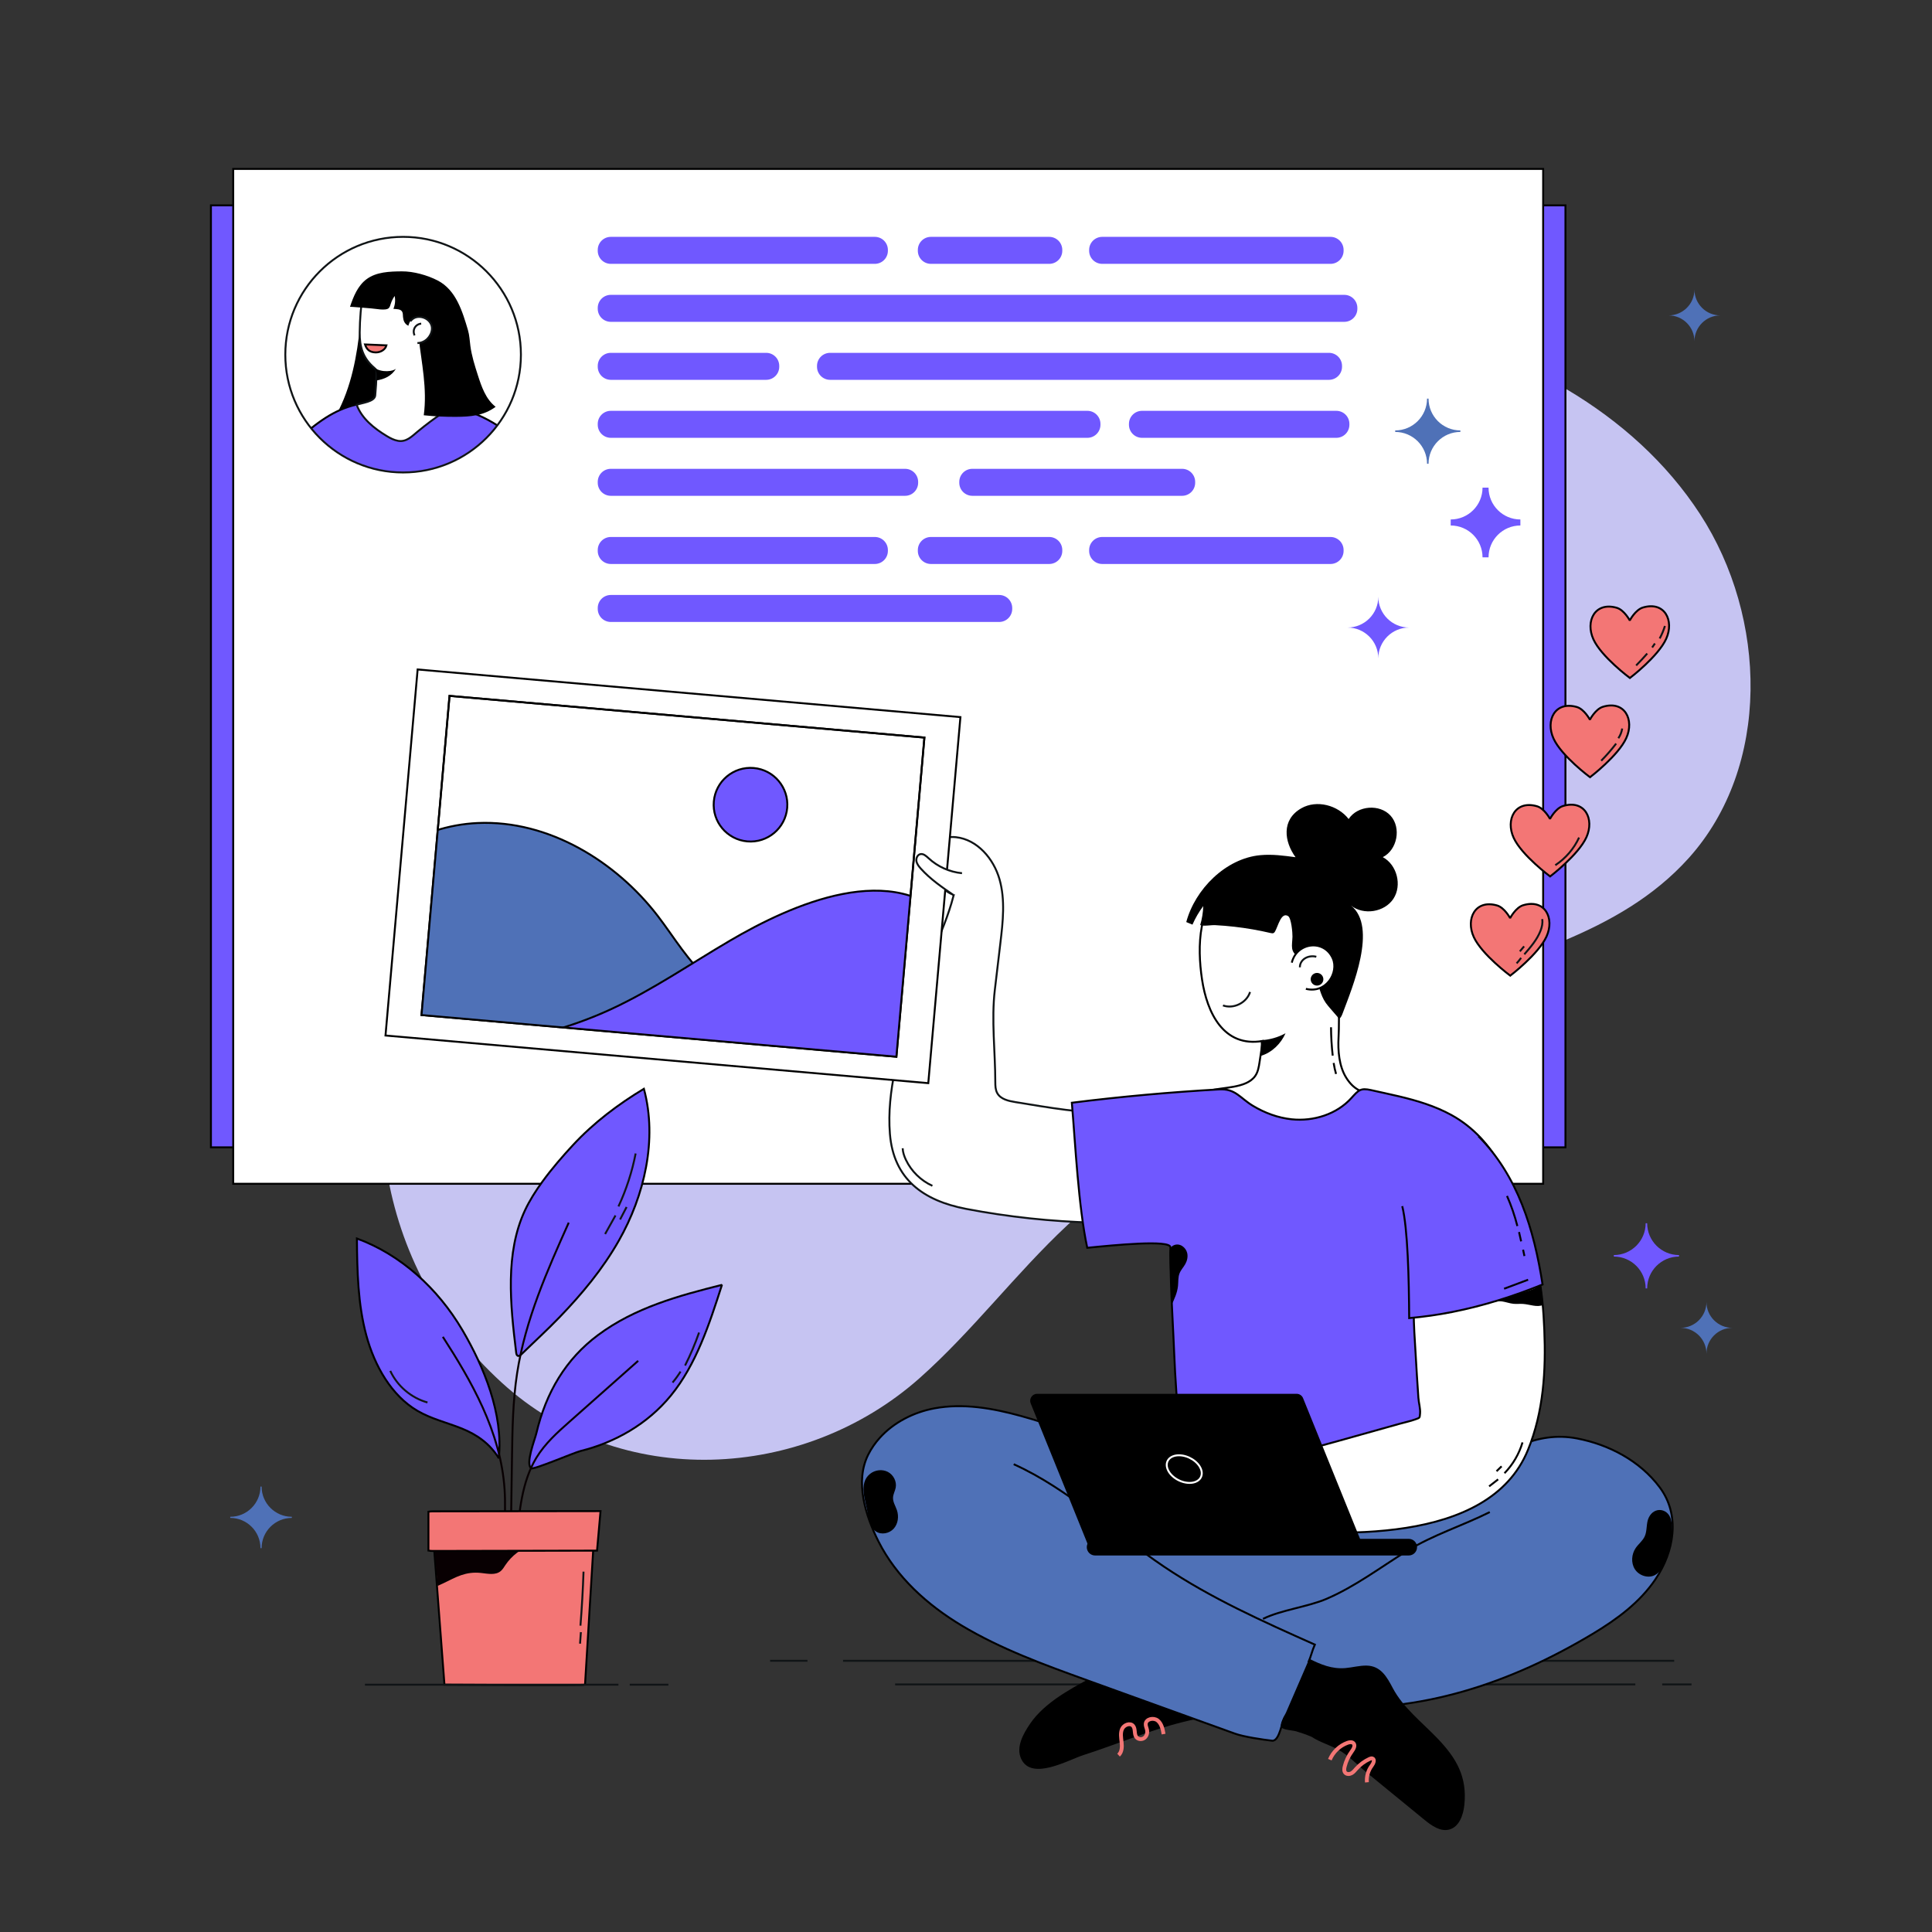 <svg width="2084" height="2084" viewBox="0 0 2084 2084" fill="none" xmlns="http://www.w3.org/2000/svg">
    <rect x="0" y="0" width="2084" height="2084" fill="#333333" stroke="none"/>
    <path
        d="M1533.67 1073.14C1520.02 1078.95 1506.62 1085.16 1493.59 1091.97C1373.17 1154.94 1251.03 1228.39 1151.34 1321.55C1095.5 1373.72 1049.25 1435.61 992.126 1486.38C866.588 1597.93 669.105 1608.24 541.192 1491.39C402.904 1365.06 378.267 1171.07 453.717 1006.29C487.588 932.313 538.192 867.134 574.242 794.192C629.83 681.726 653.446 547.375 746.505 463.238C801.317 413.684 873.63 388.492 945.101 369.704C1123.35 322.859 1322.43 310.404 1503.76 348.825C1633.96 376.413 1761.33 443.05 1833.86 554.638C1906.39 666.23 1910.51 826.813 1821.46 925.713C1746.31 1009.16 1633.42 1030.65 1533.67 1073.14Z"
        fill="#C6C4F2" />
    <path d="M1688.61 221.521H227.525V1237.6H1688.61V221.521Z" fill="#7058FF" />
    <path d="M1688.61 221.521H227.525V1237.6H1688.61V221.521Z" stroke="black" stroke-width="2.083"
        stroke-miterlimit="2" />
    <path d="M1664.56 182.213H251.567V1276.91H1664.56V182.213Z" fill="white" />
    <path d="M1664.56 182.213H251.567V1276.91H1664.56V182.213Z" stroke="black" stroke-width="2.083"
        stroke-miterlimit="2" />
    <path
        d="M1028.38 966.847C1017.85 1007.52 994.98 1045.28 983.272 1086.25C970.68 1130.3 956.222 1176.64 959.922 1223.02C963.83 1272.05 996.068 1295.22 1042.33 1304.03C1087.88 1312.71 1134.13 1317.65 1180.49 1318.8C1219.73 1319.77 1264.12 1315.65 1289.01 1285.3C1295.32 1277.61 1300.02 1268.35 1301.02 1258.46C1302.88 1240.11 1291.68 1222.48 1277.11 1211.17C1250.43 1190.46 1233.69 1199.17 1204.44 1200.21C1168.01 1201.49 1131.08 1194.58 1095.27 1188.8C1087.84 1187.6 1079.43 1185.74 1075.75 1179.19C1073.75 1175.63 1073.61 1171.36 1073.6 1167.27C1073.58 1134.42 1069.25 1100.26 1073.11 1067.66C1075.11 1050.88 1077.09 1034.09 1079.08 1017.31C1081.81 994.363 1084.47 970.701 1078.15 948.472C1071.83 926.242 1054.18 905.576 1031.21 903.072C1023.86 902.267 1015.94 903.53 1010.25 908.251C1001.35 915.647 1000.49 929.588 1005.13 940.188C1009.48 950.151 1018.08 962.13 1028.82 965.163C1028.68 965.722 1028.53 966.284 1028.38 966.847Z"
        fill="white" />
    <path fill-rule="evenodd" clip-rule="evenodd"
        d="M1028.38 966.847C1017.85 1007.52 994.98 1045.28 983.272 1086.25C970.68 1130.3 956.222 1176.64 959.922 1223.02C963.83 1272.05 996.068 1295.22 1042.33 1304.03C1087.88 1312.71 1134.13 1317.65 1180.49 1318.8C1219.73 1319.77 1264.12 1315.65 1289.01 1285.3C1295.32 1277.61 1300.02 1268.35 1301.02 1258.46C1302.88 1240.11 1291.68 1222.48 1277.11 1211.17C1250.43 1190.46 1233.69 1199.17 1204.44 1200.21C1168.01 1201.49 1131.08 1194.58 1095.27 1188.8C1087.84 1187.6 1079.43 1185.74 1075.75 1179.19C1073.75 1175.63 1073.61 1171.36 1073.6 1167.27C1073.58 1134.42 1069.25 1100.26 1073.11 1067.66C1075.11 1050.88 1077.09 1034.09 1079.08 1017.31C1081.81 994.363 1084.47 970.701 1078.15 948.472C1071.83 926.242 1054.18 905.576 1031.21 903.072C1023.86 902.267 1015.94 903.53 1010.25 908.251C1001.35 915.647 1000.49 929.588 1005.13 940.188C1009.48 950.151 1018.08 962.13 1028.82 965.163C1028.68 965.722 1028.53 966.284 1028.38 966.847Z"
        stroke="#101416" stroke-width="2.083" stroke-miterlimit="2" />
    <path d="M1763.99 1816.93H965.563" stroke="#101416" stroke-width="2.083" stroke-miterlimit="2" />
    <path d="M870.963 1791.45H830.713" stroke="#101416" stroke-width="2.083" stroke-miterlimit="2" />
    <path d="M1805.94 1791.45C1507.47 1791.67 1207.47 1791.67 909.38 1791.45" stroke="#101416" stroke-width="2.083"
        stroke-miterlimit="2" />
    <path d="M1824.6 1816.93H1792.98" stroke="#101416" stroke-width="2.083" stroke-miterlimit="2" />
    <path
        d="M1288.57 1234.96C1288.19 1232.93 1287.87 1230.88 1287.58 1228.85C1284.61 1208.52 1281.84 1183.09 1303.96 1176.67C1318.56 1172.44 1344.12 1174.32 1353.85 1160.75C1356.98 1156.39 1357.86 1150.88 1358.66 1145.57C1359.81 1138.01 1360.95 1130.44 1362.09 1122.87C1319.67 1130.15 1301.98 1092.18 1296.62 1056.65C1291.16 1020.41 1292.29 975.18 1324.22 950.901C1344.57 935.43 1373.07 931.73 1396.98 940.772C1420.89 949.813 1439.63 971.051 1446.4 995.701C1451.4 1013.93 1445.46 1020.58 1444.38 1039.4C1443.16 1060.7 1445.06 1097.54 1443.87 1118.85C1443.08 1133.18 1444.3 1149.88 1452.07 1162.4C1455.6 1168.08 1459.98 1172.93 1466.01 1176.04C1470.38 1178.28 1481.79 1177.07 1484.51 1180.06C1500.04 1197.13 1514.57 1215.21 1531.45 1230.9C1491.65 1247.58 1450.02 1259.54 1407.49 1266.83C1377.65 1271.96 1317.4 1289.61 1296.81 1257.87C1292.36 1251.01 1290.06 1243.05 1288.57 1234.96Z"
        fill="white" />
    <path fill-rule="evenodd" clip-rule="evenodd"
        d="M1288.57 1234.96C1288.19 1232.93 1287.87 1230.88 1287.58 1228.85C1284.61 1208.52 1281.84 1183.09 1303.96 1176.67C1318.56 1172.44 1344.12 1174.32 1353.85 1160.75C1356.98 1156.39 1357.86 1150.88 1358.66 1145.57C1359.81 1138.01 1360.95 1130.44 1362.09 1122.87C1319.67 1130.15 1301.98 1092.18 1296.62 1056.65C1291.16 1020.41 1292.29 975.18 1324.22 950.901C1344.57 935.43 1373.07 931.73 1396.98 940.772C1420.89 949.813 1439.63 971.051 1446.4 995.701C1451.4 1013.93 1445.46 1020.58 1444.38 1039.4C1443.16 1060.7 1445.06 1097.54 1443.87 1118.85C1443.08 1133.18 1444.3 1149.88 1452.07 1162.4C1455.6 1168.08 1459.98 1172.93 1466.01 1176.04C1470.38 1178.28 1481.79 1177.07 1484.51 1180.06C1500.04 1197.13 1514.57 1215.21 1531.45 1230.9C1491.65 1247.58 1450.02 1259.54 1407.49 1266.83C1377.65 1271.96 1317.4 1289.61 1296.81 1257.87C1292.36 1251.01 1290.06 1243.05 1288.57 1234.96Z"
        stroke="black" stroke-width="2.083" stroke-miterlimit="2" />
    <path
        d="M1641.19 1335.4C1636.93 1282.81 1613.39 1228.99 1565.5 1202.69C1547.85 1193 1528.52 1187.23 1509.03 1182.59C1499.01 1180.21 1488.92 1178.13 1478.87 1175.85C1467.61 1173.3 1465.34 1175.96 1457.7 1184.43C1441.88 1201.99 1416.86 1209.78 1393.35 1207.35C1378.45 1205.81 1364.17 1200.45 1351.38 1192.75C1337.52 1184.39 1332.68 1174.11 1315.14 1175.09C1262.01 1178.09 1208.98 1182.9 1156.18 1189.49C1160.06 1235.51 1163.18 1300.8 1172.78 1345.98C1200.72 1343.17 1262.57 1337.02 1262.5 1345.47C1262.4 1358.45 1262.68 1371.43 1263.12 1384.39C1263.98 1409.71 1265.57 1434.98 1266.59 1460.29C1267.68 1487.16 1269.67 1513.98 1272.07 1540.76C1274.79 1571.24 1279.48 1601.19 1286.28 1630.83C1355.36 1653.84 1434.18 1648.23 1508.26 1641.56C1529.38 1639.65 1551.3 1637.5 1569.56 1626.72C1620.95 1596.41 1623.14 1506.82 1630.48 1454.67C1636.16 1414.33 1644.53 1376.59 1641.19 1335.4Z"
        fill="#7058FF" />
    <path fill-rule="evenodd" clip-rule="evenodd"
        d="M1641.19 1335.4C1636.93 1282.81 1613.39 1228.99 1565.5 1202.69C1547.85 1193 1528.52 1187.23 1509.03 1182.59C1499.01 1180.21 1488.92 1178.13 1478.87 1175.85C1467.61 1173.3 1465.34 1175.96 1457.7 1184.43C1441.88 1201.99 1416.86 1209.78 1393.35 1207.35C1378.45 1205.81 1364.17 1200.45 1351.38 1192.75C1337.52 1184.39 1332.68 1174.11 1315.14 1175.09C1262.01 1178.09 1208.98 1182.9 1156.18 1189.49C1160.06 1235.51 1163.18 1300.8 1172.78 1345.98C1200.72 1343.17 1262.57 1337.02 1262.5 1345.47C1262.4 1358.45 1262.68 1371.43 1263.12 1384.39C1263.98 1409.71 1265.57 1434.98 1266.59 1460.29C1267.68 1487.16 1269.67 1513.98 1272.07 1540.76C1274.79 1571.24 1279.48 1601.19 1286.28 1630.83C1355.36 1653.84 1434.18 1648.23 1508.26 1641.56C1529.38 1639.65 1551.3 1637.5 1569.56 1626.72C1620.95 1596.41 1623.14 1506.82 1630.48 1454.67C1636.16 1414.33 1644.53 1376.59 1641.19 1335.4Z"
        stroke="black" stroke-width="2.083" stroke-miterlimit="2" />
    <path
        d="M1111.28 1859.12C1112.18 1857.8 1113.13 1856.51 1114.11 1855.26C1132 1832.31 1162.91 1817.35 1188.16 1803.87C1216.02 1788.99 1247.26 1776.76 1279.4 1778.61C1308.37 1780.28 1348.62 1799.94 1354.62 1830.62C1355.29 1834.08 1355.59 1837.78 1354.2 1841.03C1350.75 1849.09 1339.86 1849.81 1331.09 1849.89C1293.68 1850.23 1257.68 1861.73 1222.78 1874.16C1204.79 1880.56 1186.92 1887.3 1168.74 1893.13C1152.48 1898.34 1113 1921.18 1101.62 1897.47C1095.4 1884.51 1104.08 1869.71 1111.28 1859.12Z"
        fill="black" />
    <path
        d="M949.055 1550.88C964.172 1534.14 985.701 1523.31 1007.79 1519.17C1038.77 1513.37 1070.78 1518.99 1101.17 1527.36C1165.57 1545.09 1225.95 1574.98 1290.69 1591.61C1319.38 1598.99 1338.11 1596.26 1366.16 1593.99C1401.73 1591.12 1438.24 1594.63 1474.03 1592.51C1507.48 1590.53 1543.68 1587.94 1574.95 1597.16C1579.08 1594.44 1583.2 1591.73 1587.3 1589.03C1622.28 1566.08 1657.12 1543.23 1700.98 1551.59C1735.47 1558.16 1768.72 1575.65 1790.08 1604.04C1812.78 1634.19 1805.97 1673.57 1785.63 1703.64C1768.8 1728.53 1743.92 1746.86 1718.14 1762.31C1629.25 1815.64 1532.15 1848.33 1427.25 1841.04C1413.21 1840.06 1396.65 1839.91 1386.54 1851.18C1382.73 1855.43 1380.53 1878.66 1372.09 1877.66C1361.71 1876.43 1341.69 1873.52 1331.88 1869.97C1278.87 1850.82 1225.86 1831.68 1172.85 1812.53C1126.28 1795.71 1079.37 1778.72 1036.93 1753.19C1000.24 1731.11 967.001 1701.25 947.513 1662.56C933.463 1634.66 921.934 1597.91 936.601 1568.94C939.951 1562.32 944.167 1556.3 949.055 1550.88Z"
        fill="#4F71B7" />
    <path fill-rule="evenodd" clip-rule="evenodd"
        d="M949.055 1550.88C964.172 1534.14 985.701 1523.31 1007.79 1519.17C1038.77 1513.37 1070.78 1518.99 1101.17 1527.36C1165.57 1545.09 1225.95 1574.98 1290.69 1591.61C1319.38 1598.99 1338.11 1596.26 1366.16 1593.99C1401.73 1591.12 1438.24 1594.63 1474.03 1592.51C1507.48 1590.53 1543.68 1587.94 1574.95 1597.16C1579.08 1594.44 1583.2 1591.73 1587.3 1589.03C1622.28 1566.08 1657.12 1543.23 1700.98 1551.59C1735.47 1558.16 1768.72 1575.65 1790.08 1604.04C1812.78 1634.19 1805.97 1673.57 1785.63 1703.64C1768.8 1728.53 1743.92 1746.86 1718.14 1762.31C1629.25 1815.64 1532.15 1848.33 1427.25 1841.04C1413.21 1840.06 1396.65 1839.91 1386.54 1851.18C1382.73 1855.43 1380.53 1878.66 1372.09 1877.66C1361.71 1876.43 1341.69 1873.52 1331.88 1869.97C1278.87 1850.82 1225.86 1831.68 1172.85 1812.53C1126.28 1795.71 1079.37 1778.72 1036.93 1753.19C1000.24 1731.11 967.001 1701.25 947.513 1662.56C933.463 1634.66 921.934 1597.91 936.601 1568.94C939.951 1562.32 944.167 1556.3 949.055 1550.88Z"
        stroke="black" stroke-width="2.083" stroke-miterlimit="2" />
    <path
        d="M1606.99 1631.05C1577.19 1645.95 1545.98 1655.47 1517.44 1673.11C1488.9 1690.75 1461.91 1711.3 1430.92 1724.63C1410.82 1733.28 1381.65 1736.66 1362.37 1746.23"
        stroke="black" stroke-width="2.083" stroke-miterlimit="2" />
    <path
        d="M1387.31 1846.96C1390.1 1840.51 1392.89 1834.07 1395.68 1827.62C1401.21 1814.83 1406.74 1802.04 1412.28 1789.26C1424.74 1795.5 1436.73 1800.51 1451.17 1799.32C1458.84 1798.68 1466.39 1796.5 1474.08 1796.63C1489.38 1796.89 1496 1808.8 1502.36 1820.87C1513.63 1842.21 1533.88 1857.76 1550.31 1874.88C1570.91 1896.34 1582.84 1916.53 1579.53 1947.22C1578.36 1958.04 1573.99 1970.46 1563.51 1973.41C1553.86 1976.13 1544.33 1969.36 1536.56 1963.01C1515.5 1945.77 1494.43 1928.54 1473.37 1911.31C1463.76 1903.44 1454 1892.97 1443.07 1887.07C1434.09 1882.22 1423.41 1879.18 1414.88 1873.5C1409.46 1871.21 1403.89 1869.23 1398.24 1867.56C1394.58 1866.49 1385.11 1866.12 1382.48 1863.56C1379.22 1860.38 1385.72 1850.63 1387.2 1847.21C1387.23 1847.13 1387.27 1847.04 1387.31 1846.96Z"
        fill="black" />
    <path
        d="M1332.72 1645.06C1328.89 1643.12 1325.96 1639.67 1323.68 1633.13C1319.86 1622.18 1322.1 1609.22 1328.26 1599.57C1336.2 1587.12 1350.82 1577.51 1365.23 1574.49C1380.1 1571.36 1394.52 1566.06 1409.66 1562.99C1420.56 1560.78 1431.27 1557.78 1441.97 1554.78C1464.6 1548.45 1487.22 1542.11 1509.84 1535.77C1515.34 1534.23 1521.11 1533.05 1526.48 1531.11C1531.6 1529.26 1531.35 1529.76 1531.79 1524.83C1532.28 1519.31 1530.37 1513.36 1529.98 1507.85C1529.43 1499.8 1528.89 1491.76 1528.38 1483.72C1527.37 1468.08 1526.44 1452.43 1525.59 1436.78C1523.91 1406.18 1525.62 1376.24 1531.05 1345.98C1540.16 1295.21 1600.93 1266.05 1635.28 1314.52C1659.22 1348.3 1664.13 1394.1 1665.8 1434.29C1667.64 1478.42 1665.08 1522.71 1648.12 1564.15C1605.83 1667.48 1439.76 1656.58 1349.68 1648.19C1342.58 1647.53 1337.06 1647.26 1332.72 1645.06Z"
        fill="white" />
    <path fill-rule="evenodd" clip-rule="evenodd"
        d="M1332.72 1645.06C1328.89 1643.12 1325.96 1639.67 1323.68 1633.13C1319.86 1622.18 1322.1 1609.22 1328.26 1599.57C1336.2 1587.12 1350.82 1577.51 1365.23 1574.49C1380.1 1571.36 1394.52 1566.06 1409.66 1562.99C1420.56 1560.78 1431.27 1557.78 1441.97 1554.78C1464.6 1548.45 1487.22 1542.11 1509.84 1535.77C1515.34 1534.23 1521.11 1533.05 1526.48 1531.11C1531.6 1529.26 1531.35 1529.76 1531.79 1524.83C1532.28 1519.31 1530.37 1513.36 1529.98 1507.85C1529.43 1499.8 1528.89 1491.76 1528.38 1483.72C1527.37 1468.08 1526.44 1452.43 1525.59 1436.78C1523.91 1406.18 1525.62 1376.24 1531.05 1345.98C1540.16 1295.21 1600.93 1266.05 1635.28 1314.52C1659.22 1348.3 1664.13 1394.1 1665.8 1434.29C1667.64 1478.42 1665.08 1522.71 1648.12 1564.15C1605.83 1667.48 1439.76 1656.58 1349.68 1648.19C1342.58 1647.53 1337.06 1647.26 1332.72 1645.06Z"
        stroke="black" stroke-width="2.083" stroke-miterlimit="2" />
    <path
        d="M1359.56 922.438C1322.08 925.863 1289.02 959.309 1279.59 994.613C1281.83 995.534 1284.06 996.455 1286.29 997.38C1289.38 990.288 1293.29 983.555 1297.93 977.367C1297.71 984.305 1296.59 991.209 1294.61 997.859C1298.95 999.342 1306.13 997.692 1310.82 997.938C1317.81 998.305 1324.78 998.888 1331.74 999.688C1344.77 1001.18 1357.72 1003.43 1370.5 1006.43C1371.66 1006.7 1372.98 1006.97 1374.01 1006.34C1374.66 1005.94 1375.07 1005.25 1375.44 1004.59C1378.71 998.847 1381.99 983.538 1389.42 988.138C1392.91 990.292 1394.26 1006.22 1394.15 1010.31C1393.86 1020.49 1391.11 1026.18 1401.12 1032.75C1409.05 1037.95 1416.11 1044.18 1419.26 1053.19C1422.59 1062.76 1424.11 1073.23 1430.04 1081.75C1431.56 1083.92 1433.3 1085.93 1435.03 1087.93C1438.22 1091.63 1441.41 1095.32 1444.6 1099.01C1446.56 1097.53 1447.52 1095.11 1448.38 1092.81C1458.47 1065.66 1486.33 999.959 1457.26 976.759C1470.84 987.597 1493.46 984.001 1503.02 969.484C1512.57 954.967 1506.92 932.767 1491.59 924.58C1507.23 916.726 1511.73 892.976 1500.06 879.942C1488.38 866.909 1464.28 868.784 1454.76 883.467C1443.09 868.451 1420.27 862.426 1403.74 871.842C1381.85 884.313 1385.33 908.005 1397.47 924.651C1384.76 922.963 1372.49 921.259 1359.56 922.438Z"
        fill="black" />
    <path
        d="M1093.46 1579.41C1153.14 1606.39 1201.16 1653.28 1255.5 1689.85C1306.24 1724 1362.42 1749.09 1418.28 1774.01C1415.36 1780.41 1414.18 1786.72 1411.26 1793.13"
        stroke="black" stroke-width="2.083" stroke-miterlimit="2" />
    <path d="M1348.41 1070.02C1344.84 1081.65 1330.62 1088.72 1319.18 1084.53" stroke="#101416" stroke-width="2.083"
        stroke-miterlimit="2" />
    <path
        d="M1408.62 1066.63C1430.62 1072.13 1444.32 1048.95 1437.63 1033.83C1428.33 1012.79 1398.82 1016.28 1393.42 1038.4"
        fill="white" />
    <path
        d="M1408.62 1066.63C1430.62 1072.13 1444.32 1048.95 1437.63 1033.83C1428.33 1012.79 1398.82 1016.28 1393.42 1038.4"
        stroke="black" stroke-width="2.083" stroke-miterlimit="2" />
    <path
        d="M1419.88 1032.05C1415.74 1030.91 1410.97 1031.6 1407.51 1033.83C1404.04 1036.05 1401.99 1039.76 1402.18 1043.44"
        stroke="#101416" stroke-width="2.083" stroke-miterlimit="2" />
    <path
        d="M1512.56 1301.05C1518.53 1324.86 1519.82 1379.93 1520.05 1421.81C1535.65 1420.44 1551.16 1418.25 1566.53 1415.21C1599.96 1408.61 1632.41 1398.31 1663.93 1385.53C1654.61 1325.83 1637.34 1268.64 1594.73 1225.61"
        fill="#7058FF" />
    <path
        d="M1512.56 1301.05C1518.53 1324.86 1519.82 1379.93 1520.05 1421.81C1535.65 1420.44 1551.16 1418.25 1566.53 1415.21C1599.96 1408.61 1632.41 1398.31 1663.93 1385.53C1654.61 1325.83 1637.34 1268.64 1594.73 1225.61"
        stroke="black" stroke-width="2.083" stroke-miterlimit="2" />
    <path d="M1001.32 1168.37L415.825 1116.98L450.488 722.134L1035.98 773.53L1001.32 1168.37Z" fill="white" />
    <path fill-rule="evenodd" clip-rule="evenodd"
        d="M1001.32 1168.37L415.825 1116.98L450.488 722.134L1035.98 773.53L1001.32 1168.37Z" stroke="black"
        stroke-width="2.083" stroke-miterlimit="2" />
    <path d="M966.913 1139.87L454.671 1094.91L484.892 750.634L997.134 795.601L966.913 1139.87Z" fill="white" />
    <path fill-rule="evenodd" clip-rule="evenodd"
        d="M966.913 1139.87L454.671 1094.91L484.892 750.634L997.134 795.601L966.913 1139.87Z" stroke="black"
        stroke-width="2.083" stroke-miterlimit="2" />
    <path
        d="M849.13 871.484C847.209 893.342 827.934 909.505 806.076 907.588C784.217 905.667 768.055 886.392 769.972 864.534C771.888 842.676 791.163 826.513 813.022 828.43C834.884 830.351 851.047 849.626 849.13 871.484Z"
        fill="#7058FF" />
    <path fill-rule="evenodd" clip-rule="evenodd"
        d="M849.13 871.484C847.209 893.342 827.934 909.505 806.076 907.588C784.217 905.667 768.055 886.392 769.972 864.534C771.888 842.676 791.163 826.513 813.022 828.43C834.884 830.351 851.047 849.626 849.13 871.484Z"
        stroke="black" stroke-width="2.083" stroke-miterlimit="2" />
    <mask id="mask0_27_327" style="mask-type:luminance" maskUnits="userSpaceOnUse" x="454" y="750" width="544"
        height="390">
        <path d="M966.913 1139.87L454.671 1094.91L484.892 750.634L997.134 795.601L966.913 1139.87Z" fill="white" />
    </mask>
    <g mask="url(#mask0_27_327)">
        <path
            d="M765.351 1057.05C742.263 1037.35 727.434 1011.31 709.334 987.767C664.934 929.997 592.384 884.322 515.242 887.772C451.967 890.601 392.988 928.676 369.996 981.538C347.009 1034.4 361.188 1099.33 404.917 1141.43C453.038 1187.77 527.4 1203.15 597.163 1205.8C650.721 1207.83 705.817 1203.44 753.584 1182.38C785.484 1168.31 821.517 1142.68 834.559 1111.68C853.367 1067 798.688 1085.52 765.351 1057.05Z"
            fill="#4F71B7" />
        <path fill-rule="evenodd" clip-rule="evenodd"
            d="M765.351 1057.05C742.263 1037.35 727.434 1011.31 709.334 987.767C664.934 929.997 592.384 884.322 515.242 887.772C451.967 890.601 392.988 928.676 369.996 981.538C347.009 1034.4 361.188 1099.33 404.917 1141.43C453.038 1187.77 527.4 1203.15 597.163 1205.8C650.721 1207.83 705.817 1203.44 753.584 1182.38C785.484 1168.31 821.517 1142.68 834.559 1111.68C853.367 1067 798.688 1085.52 765.351 1057.05Z"
            stroke="black" stroke-width="2.083" stroke-miterlimit="2" />
        <path
            d="M787.142 1014.82C744.959 1039.59 703.621 1067.92 659.713 1088.31C622.33 1105.66 582.35 1117.41 541.517 1123.03C563.921 1119.95 590.196 1125.28 611.688 1131.59C633.13 1137.88 653.396 1140.77 675.942 1143.22C728.509 1148.93 781.08 1154.64 833.651 1160.35C878.976 1165.27 924.759 1170.2 970.038 1164.86C996.655 1161.72 1025.14 1153.54 1040.64 1131.67C1047.23 1122.36 1050.9 1111.27 1053.09 1100.08C1060.11 1064.31 1051.93 1025.06 1028.22 997.376C965.942 924.642 853.009 976.147 787.142 1014.82Z"
            fill="#7058FF" />
        <path fill-rule="evenodd" clip-rule="evenodd"
            d="M787.142 1014.82C744.959 1039.59 703.621 1067.92 659.713 1088.31C622.33 1105.66 582.35 1117.41 541.517 1123.03C563.921 1119.95 590.196 1125.28 611.688 1131.59C633.13 1137.88 653.396 1140.77 675.942 1143.22C728.509 1148.93 781.08 1154.64 833.651 1160.35C878.976 1165.27 924.759 1170.2 970.038 1164.86C996.655 1161.72 1025.14 1153.54 1040.64 1131.67C1047.23 1122.36 1050.9 1111.27 1053.09 1100.08C1060.11 1064.31 1051.93 1025.06 1028.22 997.376C965.942 924.642 853.009 976.147 787.142 1014.82Z"
            stroke="black" stroke-width="2.083" stroke-miterlimit="2" />
    </g>
    <path fill-rule="evenodd" clip-rule="evenodd"
        d="M966.913 1139.87L454.671 1094.91L484.892 750.634L997.134 795.601L966.913 1139.87Z" stroke="black"
        stroke-width="2.083" stroke-miterlimit="2" />
    <path
        d="M1519.57 1677.86H1181.25C1176.3 1677.86 1172.28 1673.84 1172.28 1668.88C1172.28 1663.93 1176.3 1659.91 1181.25 1659.91H1519.57C1524.53 1659.91 1528.55 1663.93 1528.55 1668.88C1528.55 1673.84 1524.53 1677.86 1519.57 1677.86Z"
        fill="black" />
    <path
        d="M1469.38 1665.68H1173.28L1111.78 1513.81C1109.78 1508.86 1113.42 1503.46 1118.75 1503.46H1398.63C1401.69 1503.46 1404.45 1505.32 1405.6 1508.16L1469.38 1665.68Z"
        fill="black" />
    <path fill-rule="evenodd" clip-rule="evenodd"
        d="M1259.42 1584.67C1262.56 1592.9 1273.18 1599.57 1283.13 1599.57C1293.08 1599.57 1298.6 1592.9 1295.45 1584.67C1292.3 1576.44 1281.68 1569.77 1271.73 1569.77C1261.78 1569.77 1256.27 1576.44 1259.42 1584.67Z"
        stroke="white" stroke-width="2.083" stroke-miterlimit="2" />
    <path
        d="M1359.85 1122.08C1360.4 1127.73 1359.92 1133.43 1359.41 1139.1C1359.77 1138.99 1360.15 1138.91 1360.51 1138.8C1372.15 1135.2 1381.78 1125.7 1386.66 1114.54C1378.46 1119.08 1369.21 1121.61 1359.85 1122.08Z"
        fill="black" />
    <path
        d="M1029.36 966.059C1016.54 957.317 1003.58 948.459 993.217 936.913C991.126 934.588 989.072 932.005 988.538 928.917C988.009 925.838 989.551 922.18 992.58 921.392C995.959 920.513 999.047 923.338 1001.6 925.717C1011.43 934.867 1024.33 940.647 1037.7 941.897"
        fill="white" />
    <path
        d="M1029.36 966.059C1016.54 957.317 1003.58 948.459 993.217 936.913C991.126 934.588 989.072 932.005 988.538 928.917C988.009 925.838 989.551 922.18 992.58 921.392C995.959 920.513 999.047 923.338 1001.6 925.717C1011.43 934.867 1024.33 940.647 1037.7 941.897"
        stroke="#101416" stroke-width="2.083" stroke-miterlimit="2" />
    <path
        d="M973.684 1238.6C973.859 1242.93 975.292 1247.13 977.155 1251.05C982.997 1263.36 993.322 1273.5 1005.75 1279.1"
        stroke="#101416" stroke-width="2.083" stroke-miterlimit="2" />
    <path
        d="M1434.46 1898.11C1437.9 1889.78 1444.96 1883.02 1453.44 1879.96C1455.63 1879.17 1458.4 1878.75 1459.99 1880.43C1462.27 1882.83 1460.03 1886.64 1458.08 1889.31C1454.53 1894.17 1451.93 1899.71 1450.47 1905.55C1449.91 1907.79 1449.6 1910.43 1451.12 1912.18C1452.71 1914 1455.68 1913.93 1457.81 1912.77C1459.93 1911.61 1461.45 1909.63 1463.06 1907.82C1467.02 1903.4 1471.89 1899.81 1477.28 1897.33C1478.26 1896.89 1479.36 1896.47 1480.38 1896.81C1483.33 1897.8 1481.46 1902.19 1479.58 1904.68C1475.76 1909.73 1473.89 1916.23 1474.45 1922.54"
        stroke="#F37675" stroke-width="4.167" stroke-miterlimit="2" />
    <path
        d="M1255.12 1870.53C1254.19 1865.15 1252.97 1859.27 1248.7 1855.86C1244.43 1852.44 1236.28 1854.09 1235.88 1859.55C1235.72 1861.75 1236.84 1863.82 1237.28 1865.98C1237.93 1869.09 1236.98 1872.62 1234.48 1874.57C1231.98 1876.53 1227.92 1876.41 1225.9 1873.97C1223.13 1870.61 1225.03 1864.97 1222.21 1861.66C1219.03 1857.93 1212.35 1860.53 1210.34 1865C1208.34 1869.47 1209.35 1874.63 1209.88 1879.49C1210.43 1884.36 1210.19 1889.95 1206.54 1893.23"
        stroke="#F37675" stroke-width="4.167" stroke-miterlimit="2" />
    <path
        d="M1427.48 1056.31C1427.48 1060.08 1424.41 1063.14 1420.64 1063.14C1416.87 1063.14 1413.81 1060.08 1413.81 1056.31C1413.81 1052.53 1416.87 1049.47 1420.64 1049.47C1424.41 1049.47 1427.48 1052.53 1427.48 1056.31Z"
        fill="black" />
    <path
        d="M1663.97 1400.23C1663.48 1397.4 1663.15 1394.54 1662.99 1391.68C1662.67 1389.67 1662.28 1387.67 1661.77 1385.71C1659.66 1387.39 1657.39 1388.87 1654.94 1389.99C1652.27 1391.21 1649.45 1392.07 1646.64 1392.92C1638.28 1395.45 1629.91 1397.99 1621.53 1400.53C1618.27 1401.51 1615.14 1402.6 1612.18 1404.33C1614.91 1403.56 1617.88 1403.41 1620.75 1403.89C1624.71 1404.54 1628.53 1405.98 1632.52 1406.38C1635.98 1406.73 1639.48 1406.28 1642.95 1406.52C1650.2 1407.05 1657.9 1410.44 1664.42 1407.66C1664.3 1405.18 1664.15 1402.7 1663.97 1400.23Z"
        fill="black" />
    <path
        d="M1778.58 1636.76C1775.43 1643.08 1777.04 1650.93 1774.07 1657.33C1771.88 1662.07 1767.46 1665.37 1764.48 1669.66C1759.83 1676.35 1759.1 1685.83 1763.5 1692.69C1767.9 1699.54 1777.57 1702.78 1784.86 1699.15C1790.71 1696.24 1794.04 1689.98 1796.37 1683.88C1801.2 1671.27 1806.24 1651.52 1802.09 1638.08C1798.73 1627.15 1784.52 1624.84 1778.58 1636.76Z"
        fill="black" />
    <path
        d="M938.517 1589.8C943.817 1585.54 951.638 1584.55 957.676 1587.68C963.713 1590.8 967.451 1598.01 966.176 1604.69C965.476 1608.35 963.438 1611.73 963.28 1615.45C963.084 1620.21 965.967 1624.48 967.492 1628.99C969.742 1635.68 968.763 1643.63 964.063 1648.88C959.367 1654.14 950.797 1655.88 944.909 1652C938.667 1647.89 937.113 1639.58 935.938 1632.2C933.83 1618.96 925.688 1600.09 938.517 1589.8Z"
        fill="black" />
    <path d="M1642.29 1555.89C1638.63 1568.31 1631.89 1579.81 1622.86 1589.1Z" fill="white" />
    <path d="M1642.29 1555.89C1638.63 1568.31 1631.89 1579.81 1622.86 1589.1" stroke="black" stroke-width="2.083"
        stroke-miterlimit="2" />
    <path d="M1616 1595.73C1612.76 1598.25 1609.52 1600.77 1606.29 1603.29Z" fill="white" />
    <path d="M1616 1595.73C1612.76 1598.25 1609.52 1600.77 1606.29 1603.29" stroke="black" stroke-width="2.083"
        stroke-miterlimit="2" />
    <path d="M1619.74 1581.67C1617.92 1583.43 1616.09 1585.21 1614.27 1586.98Z" fill="white" />
    <path d="M1619.74 1581.67C1617.92 1583.43 1616.09 1585.21 1614.27 1586.98" stroke="black" stroke-width="2.083"
        stroke-miterlimit="2" />
    <path d="M1648.34 1380.41C1639.71 1383.64 1631.07 1386.88 1622.44 1390.12" stroke="black" stroke-width="2.083"
        stroke-miterlimit="2" />
    <path d="M1625.56 1290.01C1630.18 1300.51 1633.93 1311.39 1636.75 1322.51" stroke="black" stroke-width="2.083"
        stroke-miterlimit="2" />
    <path d="M1638.54 1328.98C1639.3 1332.33 1640.05 1335.68 1640.81 1339.03" stroke="black" stroke-width="2.083"
        stroke-miterlimit="2" />
    <path d="M1642.92 1348.03C1643.4 1350.31 1643.88 1352.59 1644.36 1354.87" stroke="black" stroke-width="2.083"
        stroke-miterlimit="2" />
    <path d="M1435.74 1108.1C1435.81 1118.31 1436.41 1128.53 1437.56 1138.68" stroke="black" stroke-width="2.083"
        stroke-miterlimit="2" />
    <path d="M1438.57 1146.6C1439.18 1150.6 1440.05 1154.57 1441.16 1158.46" stroke="black" stroke-width="2.083"
        stroke-miterlimit="2" />
    <path
        d="M943.646 284.613H658.867C651.08 284.613 644.767 278.296 644.767 270.509V269.592C644.767 261.804 651.08 255.492 658.867 255.492H943.646C951.434 255.492 957.746 261.804 957.746 269.592V270.509C957.746 278.296 951.434 284.613 943.646 284.613Z"
        fill="#7058FF" />
    <path
        d="M1131.76 284.613H1004.15C996.359 284.613 990.046 278.296 990.046 270.509V269.592C990.046 261.804 996.359 255.492 1004.15 255.492H1131.76C1139.55 255.492 1145.86 261.804 1145.86 269.592V270.509C1145.86 278.296 1139.55 284.613 1131.76 284.613Z"
        fill="#7058FF" />
    <path
        d="M1435.19 284.613H1188.93C1181.14 284.613 1174.83 278.296 1174.83 270.509V269.592C1174.83 261.804 1181.14 255.492 1188.93 255.492H1435.19C1442.98 255.492 1449.3 261.804 1449.3 269.592V270.509C1449.3 278.296 1442.98 284.613 1435.19 284.613Z"
        fill="#7058FF" />
    <path
        d="M1450.04 347.163H658.867C651.08 347.163 644.767 340.85 644.767 333.063V332.146C644.767 324.359 651.08 318.046 658.867 318.046H1450.04C1457.83 318.046 1464.15 324.359 1464.15 332.146V333.063C1464.15 340.85 1457.83 347.163 1450.04 347.163Z"
        fill="#7058FF" />
    <path
        d="M826.455 409.717H658.867C651.08 409.717 644.767 403.404 644.767 395.617V394.696C644.767 386.909 651.08 380.596 658.867 380.596H826.455C834.242 380.596 840.555 386.909 840.555 394.696V395.617C840.555 403.404 834.242 409.717 826.455 409.717Z"
        fill="#7058FF" />
    <path
        d="M1433.51 409.717H895.392C887.601 409.717 881.288 403.404 881.288 395.617V394.696C881.288 386.909 887.601 380.596 895.392 380.596H1433.51C1441.3 380.596 1447.61 386.909 1447.61 394.696V395.617C1447.61 403.404 1441.3 409.717 1433.51 409.717Z"
        fill="#7058FF" />
    <path
        d="M1172.93 472.267H658.867C651.08 472.267 644.767 465.955 644.767 458.167V457.246C644.767 449.463 651.08 443.146 658.867 443.146H1172.93C1180.72 443.146 1187.03 449.463 1187.03 457.246V458.167C1187.03 465.955 1180.72 472.267 1172.93 472.267Z"
        fill="#7058FF" />
    <path
        d="M1441.45 472.267H1231.87C1224.08 472.267 1217.77 465.955 1217.77 458.167V457.246C1217.77 449.463 1224.08 443.146 1231.87 443.146H1441.45C1449.24 443.146 1455.56 449.463 1455.56 457.246V458.167C1455.56 465.955 1449.24 472.267 1441.45 472.267Z"
        fill="#7058FF" />
    <path
        d="M976.28 534.821H658.867C651.08 534.821 644.767 528.509 644.767 520.721V519.8C644.767 512.013 651.08 505.7 658.867 505.7H976.28C984.067 505.7 990.38 512.013 990.38 519.8V520.721C990.38 528.509 984.067 534.821 976.28 534.821Z"
        fill="#7058FF" />
    <path
        d="M1275.1 534.821H1048.85C1041.06 534.821 1034.75 528.509 1034.75 520.721V519.8C1034.75 512.013 1041.06 505.7 1048.85 505.7H1275.1C1282.89 505.7 1289.2 512.013 1289.2 519.8V520.721C1289.2 528.509 1282.89 534.821 1275.1 534.821Z"
        fill="#7058FF" />
    <path
        d="M943.646 608.35H658.867C651.08 608.35 644.767 602.038 644.767 594.25V593.33C644.767 585.542 651.08 579.23 658.867 579.23H943.646C951.434 579.23 957.746 585.542 957.746 593.33V594.25C957.746 602.038 951.434 608.35 943.646 608.35Z"
        fill="#7058FF" />
    <path
        d="M1131.76 608.35H1004.15C996.359 608.35 990.046 602.038 990.046 594.25V593.33C990.046 585.542 996.359 579.23 1004.15 579.23H1131.76C1139.55 579.23 1145.86 585.542 1145.86 593.33V594.25C1145.86 602.038 1139.55 608.35 1131.76 608.35Z"
        fill="#7058FF" />
    <path
        d="M1435.19 608.35H1188.93C1181.14 608.35 1174.83 602.038 1174.83 594.25V593.33C1174.83 585.542 1181.14 579.23 1188.93 579.23H1435.19C1442.98 579.23 1449.3 585.542 1449.3 593.33V594.25C1449.3 602.038 1442.98 608.35 1435.19 608.35Z"
        fill="#7058FF" />
    <path
        d="M1077.76 670.905H658.867C651.08 670.905 644.767 664.588 644.767 656.801V655.884C644.767 648.092 651.08 641.78 658.867 641.78H1077.76C1085.55 641.78 1091.86 648.092 1091.86 655.884V656.801C1091.86 664.588 1085.55 670.905 1077.76 670.905Z"
        fill="#7058FF" />
    <mask id="mask1_27_327" style="mask-type:luminance" maskUnits="userSpaceOnUse" x="307" y="255" width="255"
        height="255">
        <path
            d="M561.896 382.559C561.896 452.738 505.005 509.63 434.825 509.63C364.646 509.63 307.754 452.738 307.754 382.559C307.754 312.384 364.646 255.492 434.825 255.492C505.005 255.492 561.896 312.384 561.896 382.559Z"
            fill="white" />
    </mask>
    <g mask="url(#mask1_27_327)">
        <path d="M673.35 178.904H219.413V603.934H673.35V178.904Z" fill="white" />
        <path
            d="M391.455 329.842C389.921 336.459 389.217 343.454 388.55 350.142C385.192 383.721 379 417.725 362.838 447.35C375.375 449.2 384.621 451.263 397.142 447.221C407.784 443.792 417.48 437.05 423.455 427.488C427.009 421.788 429.209 415.359 431.046 408.9C434.671 396.163 438.23 383.854 432.421 371.229C431.105 368.367 428.821 366.063 427.184 363.371C420.08 351.7 421.742 338.163 422.188 325.417C422.371 320.288 422.075 314.867 419.338 310.525C417.167 307.084 414.875 303.321 410.184 303.934C407.421 304.296 404.996 305.95 402.95 307.842C396.692 313.638 393.405 321.438 391.455 329.842Z"
            fill="black" />
        <path
            d="M511.888 446.217C489.63 437.8 465.671 435.084 441.954 433.096C429.846 432.079 410.609 433.025 398.513 434.192C371.325 436.809 352.838 447.788 331.721 465.109C325.363 470.325 319.234 476.113 315.388 483.38C311.542 490.65 310.263 499.68 313.767 507.117C318.242 516.621 328.963 521.238 338.942 524.509C402.45 545.35 473.017 543.971 535.667 520.671C542.934 517.967 550.234 514.9 556.125 509.855C585.505 484.68 532.796 454.121 511.888 446.217Z"
            fill="#7058FF" />
        <path fill-rule="evenodd" clip-rule="evenodd"
            d="M511.888 446.217C489.63 437.8 465.671 435.084 441.954 433.096C429.846 432.079 410.609 433.025 398.513 434.192C371.325 436.809 352.838 447.788 331.721 465.109C325.363 470.325 319.234 476.113 315.388 483.38C311.542 490.65 310.263 499.68 313.767 507.117C318.242 516.621 328.963 521.238 338.942 524.509C402.45 545.35 473.017 543.971 535.667 520.671C542.934 517.967 550.234 514.9 556.125 509.855C585.505 484.68 532.796 454.121 511.888 446.217Z"
            stroke="black" stroke-width="2.083" stroke-miterlimit="2" />
        <path
            d="M464.358 454.642C459.708 458.1 455.146 461.684 450.683 465.384C444.296 470.675 438.375 477.067 429.371 475.513C425.017 474.759 421.017 472.663 417.233 470.38C403.542 462.121 390.325 451.617 384.725 436.642C390.238 434.496 404.058 433.446 404.742 426.546C405.504 418.829 405.967 411.075 406.054 403.317C406.092 399.896 406.279 398.954 403.838 396.888C391.679 386.609 387.825 374.471 387.996 358.546C388.154 344.042 389.371 329.546 391.642 315.217C407.183 313.442 428.458 308.004 441.379 318.292C451.071 326.009 458.3 336.459 462.517 347.929C467.333 361.029 464.433 361.409 461.658 374.834C459.138 387.042 457.713 400.042 459.525 412.442C460.417 418.521 462.175 424.888 466.179 429.7C471.45 436.038 481.275 437.58 488.784 439.988C484.134 441.005 480.021 443.642 476.084 446.313C472.117 449.005 468.208 451.784 464.358 454.642Z"
            fill="white" />
        <path fill-rule="evenodd" clip-rule="evenodd"
            d="M464.358 454.642C459.708 458.1 455.146 461.684 450.683 465.384C444.296 470.675 438.375 477.067 429.371 475.513C425.017 474.759 421.017 472.663 417.233 470.38C403.542 462.121 390.325 451.617 384.725 436.642C390.238 434.496 404.058 433.446 404.742 426.546C405.504 418.829 405.967 411.075 406.054 403.317C406.092 399.896 406.279 398.954 403.838 396.888C391.679 386.609 387.825 374.471 387.996 358.546C388.154 344.042 389.371 329.546 391.642 315.217C407.183 313.442 428.458 308.004 441.379 318.292C451.071 326.009 458.3 336.459 462.517 347.929C467.333 361.029 464.433 361.409 461.658 374.834C459.138 387.042 457.713 400.042 459.525 412.442C460.417 418.521 462.175 424.888 466.179 429.7C471.45 436.038 481.275 437.58 488.784 439.988C484.134 441.005 480.021 443.642 476.084 446.313C472.117 449.005 468.208 451.784 464.358 454.642Z"
            stroke="#101416" stroke-width="2.083" stroke-miterlimit="2" />
        <path
            d="M491.963 449.646C480.317 449.734 468.671 449.163 457.096 447.938C460.988 419.259 454.705 391.525 451.492 363.3C451.15 360.3 451.155 355.642 449.771 352.154C449.217 350.767 448.288 349.742 447.567 348.484C446.884 347.296 447.105 345.742 447.134 344.35C447.138 344.221 447.13 344.067 447.021 343.996C446.925 343.929 446.8 343.963 446.692 343.996C445.021 344.529 442.88 345.704 442.013 347.309C441.8 347.7 440.346 351.329 440.525 351.409C438.55 350.529 436.909 348.938 435.975 346.992C435.2 345.388 434.913 343.596 434.705 341.834C434.5 340.096 434.738 337.971 433.896 336.4C432.146 333.142 428.038 333.546 424.346 333.146C426.192 328.8 426.671 323.888 425.705 319.263C423.88 321.846 422.459 324.709 421.5 327.721C420.996 329.321 420.58 331.034 419.438 332.267C416.355 335.588 404.459 332.85 400.4 332.659C398.405 332.567 377.646 330.65 377.525 331.009C381.23 319.8 385.946 308.163 395.425 301.125C406.025 293.259 420.213 292.825 433.413 292.704C445.967 292.592 461.046 296.825 472.159 302.579C492.013 312.859 498.855 336.117 504.738 355.942C506.396 361.521 506.625 367.4 507.388 373.167C508.817 383.929 512.121 394.342 515.434 404.679C519.484 417.309 524.109 430.717 534.63 438.8C521.73 448.442 507.492 449.53 491.963 449.646Z"
            fill="black" />
        <path
            d="M450.254 370.034C450.296 370.029 450.338 370.038 450.379 370.034C458.65 369.892 465.134 362.979 465.875 355.438C466.634 347.717 459.546 341.692 451.829 341.825C447.738 341.892 444.784 343.754 442.746 346.525"
            fill="white" />
        <path
            d="M450.254 370.034C450.296 370.029 450.338 370.038 450.379 370.034C458.65 369.892 465.134 362.979 465.875 355.438C466.634 347.717 459.546 341.692 451.829 341.825C447.738 341.892 444.784 343.754 442.746 346.525"
            stroke="#101416" stroke-width="2.083" stroke-miterlimit="2" />
        <path
            d="M406.434 405.9C406.442 404 406.259 402.046 405.567 400.259C405.242 398.904 404.671 397.65 403.713 396.696L403.705 396.559C411.65 402.404 424.825 400.596 427.263 397.517C422.342 405.721 414.571 409.013 406.13 410.396C406.292 408.9 406.43 407.404 406.434 405.9Z"
            fill="black" />
        <path
            d="M454.338 349.138C451.475 349.304 448.75 351.009 447.346 353.504C445.942 356 445.9 359.213 447.242 361.746"
            stroke="#101416" stroke-width="2.083" stroke-miterlimit="2" />
        <path
            d="M416.859 372.521C415.554 377.371 410.288 380.213 405.267 380.138C398.559 380.034 395.471 376.767 393.729 371.546L416.859 372.521Z"
            fill="#F37675" />
        <path fill-rule="evenodd" clip-rule="evenodd"
            d="M416.859 372.521C415.554 377.371 410.288 380.213 405.267 380.138C398.559 380.034 395.471 376.767 393.729 371.546L416.859 372.521Z"
            stroke="black" stroke-width="2.083" stroke-miterlimit="2" />
    </g>
    <path fill-rule="evenodd" clip-rule="evenodd"
        d="M561.896 382.559C561.896 452.738 505.005 509.63 434.825 509.63C364.646 509.63 307.754 452.738 307.754 382.559C307.754 312.384 364.646 255.492 434.825 255.492C505.005 255.492 561.896 312.384 561.896 382.559Z"
        stroke="#101416" stroke-width="2.083" stroke-miterlimit="2" />
    <path
        d="M585.28 1274.32C595.613 1260.13 607.434 1246.63 617.942 1235.29C640.559 1210.88 666.942 1191.09 694.555 1174.46C709.409 1229.25 694.997 1289.83 667.567 1338.17C650.051 1369.06 627.567 1395.91 603.671 1420.71C590.296 1434.59 576.342 1447.28 562.467 1460.81C561.284 1461.97 559.651 1463.19 558.267 1462.35C557.201 1461.7 556.921 1460.16 556.759 1458.81C550.446 1407.15 544.692 1351.58 566.355 1305.4C571.217 1295.04 577.863 1284.5 585.28 1274.32Z"
        fill="#7058FF" />
    <path fill-rule="evenodd" clip-rule="evenodd"
        d="M585.28 1274.32C595.613 1260.13 607.434 1246.63 617.942 1235.29C640.559 1210.88 666.942 1191.09 694.555 1174.46C709.409 1229.25 694.997 1289.83 667.567 1338.17C650.051 1369.06 627.567 1395.91 603.671 1420.71C590.296 1434.59 576.342 1447.28 562.467 1460.81C561.284 1461.97 559.651 1463.19 558.267 1462.35C557.201 1461.7 556.921 1460.16 556.759 1458.81C550.446 1407.15 544.692 1351.58 566.355 1305.4C571.217 1295.04 577.863 1284.5 585.28 1274.32Z"
        stroke="black" stroke-width="2.083" stroke-miterlimit="2" />
    <path
        d="M384.988 1335.95C385.259 1370.97 386.029 1406.51 395.042 1440.05C404.059 1473.6 422.425 1505.44 450.159 1521.75C465.192 1530.58 482.109 1534.45 498.088 1540.89C514.142 1547.36 528.35 1557.05 538.046 1572.96C543.096 1525.25 521.763 1473.87 498.884 1434.92C472.025 1389.18 431.671 1353.02 384.988 1335.95Z"
        fill="#7058FF" />
    <path fill-rule="evenodd" clip-rule="evenodd"
        d="M384.988 1335.95C385.259 1370.97 386.029 1406.51 395.042 1440.05C404.059 1473.6 422.425 1505.44 450.159 1521.75C465.192 1530.58 482.109 1534.45 498.088 1540.89C514.142 1547.36 528.35 1557.05 538.046 1572.96C543.096 1525.25 521.763 1473.87 498.884 1434.92C472.025 1389.18 431.671 1353.02 384.988 1335.95Z"
        stroke="black" stroke-width="2.083" stroke-miterlimit="2" />
    <path
        d="M645.092 1440.09C684.763 1410.54 732.23 1397.6 778.747 1385.96C765.138 1428.39 750.888 1472.03 723.68 1505.3C698.28 1536.36 663.013 1556.08 626.251 1565.15C619.305 1566.86 575.901 1585.5 573.151 1583.8C566.38 1579.6 577.017 1552.55 578.546 1546.09C589.042 1501.68 610.463 1465.88 645.092 1440.09Z"
        fill="#7058FF" />
    <path fill-rule="evenodd" clip-rule="evenodd"
        d="M645.092 1440.09C684.763 1410.54 732.23 1397.6 778.747 1385.96C765.138 1428.39 750.888 1472.03 723.68 1505.3C698.28 1536.36 663.013 1556.08 626.251 1565.15C619.305 1566.86 575.901 1585.5 573.151 1583.8C566.38 1579.6 577.017 1552.55 578.546 1546.09C589.042 1501.68 610.463 1465.88 645.092 1440.09Z"
        stroke="black" stroke-width="2.083" stroke-miterlimit="2" />
    <path
        d="M558.6 1659.51L556.525 1659.33C559.059 1630.57 561.925 1597.96 577.592 1572.04C587.121 1556.28 600.567 1544.36 613.567 1532.83L687.696 1467.1L689.08 1468.66L614.95 1534.39C602.063 1545.81 588.742 1557.63 579.375 1573.12C563.959 1598.63 561.113 1630.98 558.6 1659.51Z"
        fill="#080002" />
    <path
        d="M545.221 1711.78C541.451 1691.37 542.271 1670.19 543.071 1649.71C543.617 1635.58 544.184 1620.98 543.246 1606.74C539.109 1544.08 506.78 1489.15 476.805 1442.57L478.555 1441.44C508.671 1488.23 541.155 1543.45 545.321 1606.6C546.271 1620.95 545.701 1635.61 545.151 1649.79C544.359 1670.16 543.542 1691.22 547.271 1711.4L545.221 1711.78Z"
        fill="#080002" />
    <path
        d="M551.634 1686.42L549.55 1686.39L551.225 1572.42C551.667 1542.31 552.134 1511.17 556.788 1480.95C565.709 1423.03 589.5 1369.85 612.517 1318.41L614.421 1319.26C591.463 1370.58 567.725 1423.63 558.846 1481.27C554.213 1511.34 553.75 1542.41 553.309 1572.46L551.634 1686.42Z"
        fill="#080002" />
    <path
        d="M479.421 1817.23C479.421 1817.23 630.984 1818.13 631.054 1817.23L640.679 1658.77H467.396C467.396 1658.77 479.392 1816.93 479.421 1817.23Z"
        fill="#F37675" />
    <path fill-rule="evenodd" clip-rule="evenodd"
        d="M479.421 1817.23C479.421 1817.23 630.984 1818.13 631.054 1817.23L640.679 1658.77H467.396C467.396 1658.77 479.392 1816.93 479.421 1817.23Z"
        stroke="black" stroke-width="2.083" stroke-miterlimit="2" />
    <path
        d="M478.542 1707.7C491.604 1701.36 502.234 1694.87 518.884 1696.72C526.113 1697.52 534.321 1699.38 539.971 1694.81C542.159 1693.04 543.592 1690.54 545.15 1688.21C551.946 1678.05 562.204 1670.33 573.696 1666.24C580.821 1663.7 596.367 1658.77 603.675 1658.77H467.396L472.05 1710.68C474.3 1709.72 476.45 1708.71 478.542 1707.7Z"
        fill="#080002" />
    <path
        d="M647.78 1630L466.642 1630.24C465.088 1630.24 463.588 1630.41 462.129 1630.67V1672.56C463.6 1672.82 465.1 1672.99 466.642 1672.99L644.005 1672.63L647.78 1630Z"
        fill="#F37675" />
    <path fill-rule="evenodd" clip-rule="evenodd"
        d="M647.78 1630L466.642 1630.24C465.088 1630.24 463.588 1630.41 462.129 1630.67V1672.56C463.6 1672.82 465.1 1672.99 466.642 1672.99L644.005 1672.63L647.78 1630Z"
        stroke="black" stroke-width="2.083" stroke-miterlimit="2" />
    <path d="M393.642 1817.23H667.084" stroke="#101416" stroke-width="2.083" stroke-miterlimit="2" />
    <path d="M679.25 1817.23H720.98" stroke="#101416" stroke-width="2.083" stroke-miterlimit="2" />
    <path d="M754.076 1437.37C749.821 1449.56 744.771 1461.46 738.967 1472.98" stroke="#101416" stroke-width="2.083"
        stroke-miterlimit="2" />
    <path d="M734.109 1479.46C731.509 1483.61 728.626 1487.58 725.476 1491.33" stroke="#101416" stroke-width="2.083"
        stroke-miterlimit="2" />
    <path d="M685.65 1244.23C681.834 1263.93 675.596 1283.17 667.125 1301.36" stroke="#101416" stroke-width="2.083"
        stroke-miterlimit="2" />
    <path d="M663.917 1311.08C660.184 1317.76 656.446 1324.44 652.713 1331.12" stroke="#101416" stroke-width="2.083"
        stroke-miterlimit="2" />
    <path d="M675.892 1301.97C673.551 1306.46 671.209 1310.96 668.867 1315.46" stroke="#101416" stroke-width="2.083"
        stroke-miterlimit="2" />
    <path d="M420.979 1478.75C428.592 1495.18 443.667 1507.97 461.117 1512.8" stroke="#101416" stroke-width="2.083"
        stroke-miterlimit="2" />
    <path d="M629.434 1695.28C628.771 1714.73 627.663 1734.16 626.117 1753.56" stroke="#101416" stroke-width="2.083"
        stroke-miterlimit="2" />
    <path d="M626.584 1760.56C626.279 1764.7 625.971 1768.84 625.667 1772.98" stroke="#101416" stroke-width="2.083"
        stroke-miterlimit="2" />
    <path
        d="M1280.62 1351.68C1281.51 1355.66 1280.57 1359.92 1278.58 1363.48C1276.66 1366.93 1273.78 1369.86 1272.35 1373.53C1270.69 1377.8 1271.15 1382.55 1270.69 1387.09C1269.93 1394.49 1266.72 1401.38 1263.56 1408.1C1266.22 1404.11 1262.76 1387.66 1262.56 1382.61C1262.22 1373.89 1261.78 1365.17 1261.53 1356.44C1261.38 1351.21 1260.61 1345.62 1266.19 1343.19C1272.57 1340.41 1279.23 1345.5 1280.62 1351.68Z"
        fill="black" />
    <path
        d="M1643.01 976.438C1634.89 978.888 1628.93 990.355 1628.93 990.355C1628.93 990.355 1622.91 978.988 1614.78 976.676C1591.24 969.972 1580.73 991.201 1589.74 1010.79C1598.43 1029.69 1629.06 1052.43 1629.06 1052.43C1629.06 1052.43 1659.59 1029.18 1668.21 1010.14C1677.13 990.397 1666.52 969.347 1643.01 976.438Z"
        fill="#F37675" />
    <path fill-rule="evenodd" clip-rule="evenodd"
        d="M1643.01 976.438C1634.89 978.888 1628.93 990.355 1628.93 990.355C1628.93 990.355 1622.91 978.988 1614.78 976.676C1591.24 969.972 1580.73 991.201 1589.74 1010.79C1598.43 1029.69 1629.06 1052.43 1629.06 1052.43C1629.06 1052.43 1659.59 1029.18 1668.21 1010.14C1677.13 990.397 1666.52 969.347 1643.01 976.438Z"
        stroke="black" stroke-width="2.083" stroke-miterlimit="2" />
    <path
        d="M1686.03 869.409C1677.92 871.859 1671.96 883.326 1671.96 883.326C1671.96 883.326 1665.93 871.959 1657.81 869.646C1634.27 862.942 1623.75 884.172 1632.76 903.763C1641.46 922.663 1672.09 945.401 1672.09 945.401C1672.09 945.401 1702.62 922.155 1711.23 903.113C1720.16 883.367 1709.54 862.317 1686.03 869.409Z"
        fill="#F37675" />
    <path fill-rule="evenodd" clip-rule="evenodd"
        d="M1686.03 869.409C1677.92 871.859 1671.96 883.326 1671.96 883.326C1671.96 883.326 1665.93 871.959 1657.81 869.646C1634.27 862.942 1623.75 884.172 1632.76 903.763C1641.46 922.663 1672.09 945.401 1672.09 945.401C1672.09 945.401 1702.62 922.155 1711.23 903.113C1720.16 883.367 1709.54 862.317 1686.03 869.409Z"
        stroke="black" stroke-width="2.083" stroke-miterlimit="2" />
    <path
        d="M1729.06 762.384C1720.94 764.834 1714.98 776.296 1714.98 776.296C1714.98 776.296 1708.96 764.93 1700.83 762.617C1677.29 755.913 1666.77 777.146 1675.78 796.738C1684.48 815.638 1715.11 838.371 1715.11 838.371C1715.11 838.371 1745.64 815.126 1754.25 796.084C1763.18 776.342 1752.57 755.288 1729.06 762.384Z"
        fill="#F37675" />
    <path fill-rule="evenodd" clip-rule="evenodd"
        d="M1729.06 762.384C1720.94 764.834 1714.98 776.296 1714.98 776.296C1714.98 776.296 1708.96 764.93 1700.83 762.617C1677.29 755.913 1666.77 777.146 1675.78 796.738C1684.48 815.638 1715.11 838.371 1715.11 838.371C1715.11 838.371 1745.64 815.126 1754.25 796.084C1763.18 776.342 1752.57 755.288 1729.06 762.384Z"
        stroke="black" stroke-width="2.083" stroke-miterlimit="2" />
    <path
        d="M1772.08 655.355C1763.97 657.805 1758 669.267 1758 669.267C1758 669.267 1751.98 657.901 1743.86 655.588C1720.32 648.888 1709.8 670.117 1718.81 689.709C1727.51 708.609 1758.13 731.346 1758.13 731.346C1758.13 731.346 1788.66 708.096 1797.28 689.055C1806.2 669.313 1795.59 648.259 1772.08 655.355Z"
        fill="#F37675" />
    <path fill-rule="evenodd" clip-rule="evenodd"
        d="M1772.08 655.355C1763.97 657.805 1758 669.267 1758 669.267C1758 669.267 1751.98 657.901 1743.86 655.588C1720.32 648.888 1709.8 670.117 1718.81 689.709C1727.51 708.609 1758.13 731.346 1758.13 731.346C1758.13 731.346 1788.66 708.096 1797.28 689.055C1806.2 669.313 1795.59 648.259 1772.08 655.355Z"
        stroke="black" stroke-width="2.083" stroke-miterlimit="2" />
    <path
        d="M1663.52 991.384C1664.27 995.626 1663.28 999.997 1661.71 1004C1657.95 1013.63 1651.03 1021.62 1644.25 1029.41"
        stroke="#101416" stroke-width="2.083" stroke-miterlimit="2" />
    <path d="M1640.78 1033.22C1639.28 1035.3 1637.66 1037.28 1635.93 1039.16" stroke="#101416" stroke-width="2.083"
        stroke-miterlimit="2" />
    <path d="M1644 1020.8C1642.48 1022.6 1640.96 1024.41 1639.44 1026.21" stroke="#101416" stroke-width="2.083"
        stroke-miterlimit="2" />
    <path d="M1677.66 933.276C1688.76 925.972 1697.76 915.505 1703.31 903.43" stroke="#101416" stroke-width="2.083"
        stroke-miterlimit="2" />
    <path d="M1749.83 785.842C1749.23 789.58 1747.81 793.184 1745.69 796.326" stroke="#101416" stroke-width="2.083"
        stroke-miterlimit="2" />
    <path d="M1743.28 802.105C1738.32 808.592 1732.94 814.767 1727.19 820.576" stroke="#101416" stroke-width="2.083"
        stroke-miterlimit="2" />
    <path d="M1795.91 675.217C1794.47 679.888 1792.57 684.413 1790.25 688.709" stroke="#101416" stroke-width="2.083"
        stroke-miterlimit="2" />
    <path d="M1785.12 694.105C1784.13 695.542 1783.14 696.98 1782.15 698.421" stroke="#101416" stroke-width="2.083"
        stroke-miterlimit="2" />
    <path d="M1776.82 704.946C1772.98 709.371 1768.99 713.667 1764.86 717.821" stroke="#101416" stroke-width="2.083"
        stroke-miterlimit="2" />
    <path
        d="M1775.13 1319.46H1776.76C1776.76 1338.42 1792.13 1353.8 1811.1 1353.8V1355.42C1792.13 1355.42 1776.76 1370.79 1776.76 1389.76H1775.13C1775.13 1370.79 1759.76 1355.42 1740.8 1355.42V1353.8C1759.76 1353.8 1775.13 1338.42 1775.13 1319.46Z"
        fill="#7058FF" />
    <path
        d="M1840.7 1404.39C1840.7 1419.81 1853.19 1432.31 1868.61 1432.31C1853.19 1432.31 1840.7 1444.8 1840.7 1460.22C1840.7 1444.8 1828.2 1432.31 1812.78 1432.31C1828.2 1432.31 1840.7 1419.81 1840.7 1404.39Z"
        fill="#4F71B7" />
    <path
        d="M1827.75 312.313C1827.75 327.725 1840.24 340.221 1855.66 340.221C1840.24 340.221 1827.75 352.721 1827.75 368.138C1827.75 352.721 1815.25 340.221 1799.83 340.221C1815.25 340.221 1827.75 327.725 1827.75 312.313Z"
        fill="#4F71B7" />
    <path
        d="M280.963 1603.51H282.183C282.183 1621.52 296.788 1636.12 314.796 1636.12V1637.34C296.788 1637.34 282.183 1651.94 282.183 1669.96H280.963C280.963 1651.94 266.358 1637.34 248.35 1637.34V1636.12C266.363 1636.12 280.963 1621.52 280.963 1603.51Z"
        fill="#4F71B7" />
    <path
        d="M1599.17 526.005H1605.66C1605.66 544.967 1621.04 560.342 1640 560.342V566.838C1621.04 566.838 1605.66 582.209 1605.66 601.175H1599.17C1599.17 582.209 1583.79 566.838 1564.83 566.838V560.342C1583.79 560.342 1599.17 544.967 1599.17 526.005Z"
        fill="#7058FF" />
    <path
        d="M1539.31 429.95H1540.93C1540.93 448.913 1556.31 464.288 1575.27 464.288V465.913C1556.31 465.913 1540.93 481.288 1540.93 500.255H1539.31C1539.31 481.288 1523.93 465.913 1504.96 465.913V464.288C1523.93 464.288 1539.31 448.913 1539.31 429.95Z"
        fill="#4F71B7" />
    <path
        d="M1486.74 643.688C1486.74 662.038 1501.62 676.909 1519.97 676.909C1501.62 676.909 1486.74 691.784 1486.74 710.134C1486.74 691.784 1471.87 676.909 1453.52 676.909C1471.87 676.909 1486.74 662.038 1486.74 643.688Z"
        fill="#7058FF" />
</svg>